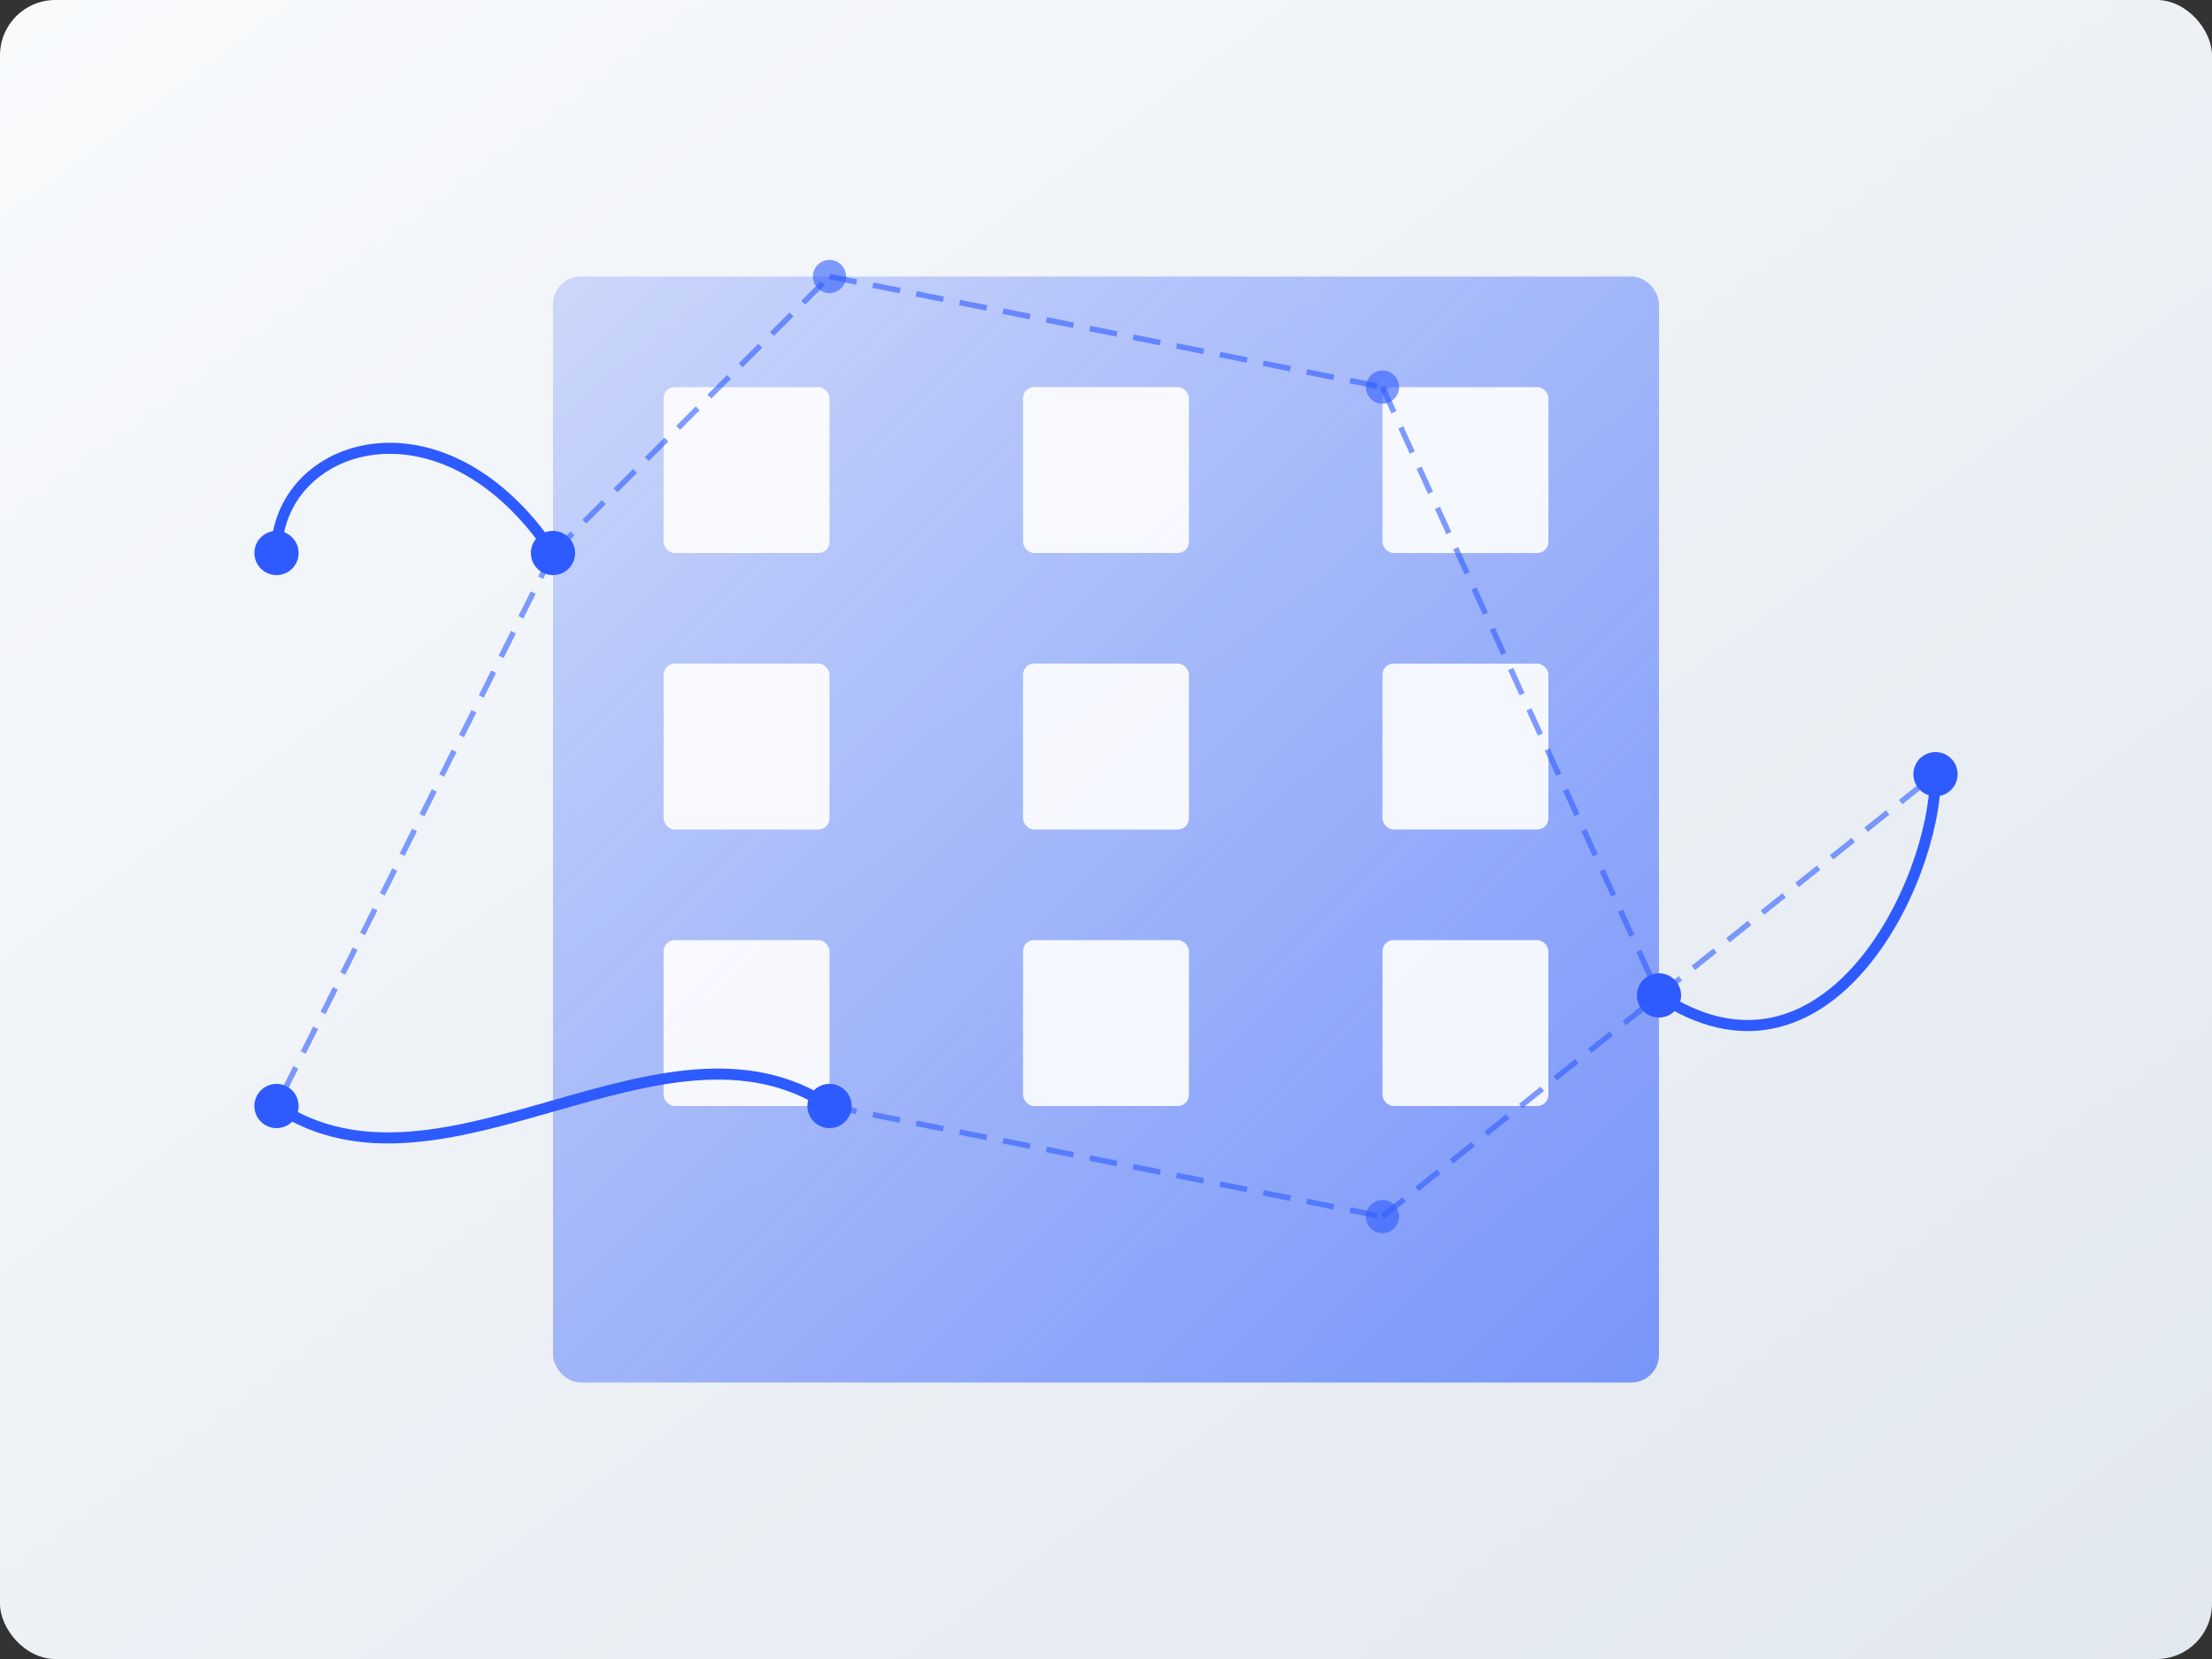 <svg xmlns="http://www.w3.org/2000/svg" width="400" height="300" viewBox="0 0 400 300">
  <rect x="0" y="0" width="400" height="300" fill="#333333" stroke="none"/>
  <defs>
    <linearGradient id="about-bg-gradient" x1="0%" y1="0%" x2="100%" y2="100%">
      <stop offset="0%" stop-color="#f8fafc" />
      <stop offset="100%" stop-color="#e2e8f0" />
    </linearGradient>
    <linearGradient id="about-accent-gradient" x1="0%" y1="0%" x2="100%" y2="100%">
      <stop offset="0%" stop-color="#2e5bff" stop-opacity="0.2" />
      <stop offset="100%" stop-color="#2e5bff" stop-opacity="0.6" />
    </linearGradient>
  </defs>
  
  <!-- Background -->
  <rect width="400" height="300" rx="10" ry="10" fill="url(#about-bg-gradient)" />
  
  <!-- Abstract office building shape -->
  <g transform="translate(100, 50)">
    <rect x="0" y="0" width="200" height="200" rx="5" ry="5" fill="url(#about-accent-gradient)" />
    
    <!-- Windows -->
    <g fill="#ffffff" fill-opacity="0.9">
      <rect x="20" y="20" width="30" height="30" rx="2" ry="2" />
      <rect x="20" y="70" width="30" height="30" rx="2" ry="2" />
      <rect x="20" y="120" width="30" height="30" rx="2" ry="2" />
      
      <rect x="85" y="20" width="30" height="30" rx="2" ry="2" />
      <rect x="85" y="70" width="30" height="30" rx="2" ry="2" />
      <rect x="85" y="120" width="30" height="30" rx="2" ry="2" />
      
      <rect x="150" y="20" width="30" height="30" rx="2" ry="2" />
      <rect x="150" y="70" width="30" height="30" rx="2" ry="2" />
      <rect x="150" y="120" width="30" height="30" rx="2" ry="2" />
    </g>
  </g>
  
  <!-- Digital elements -->
  <g stroke="#2e5bff" stroke-width="2" fill="none">
    <path d="M50,100 C50,80 80,70 100,100" />
    <path d="M300,180 C330,200 350,160 350,140" />
    <path d="M50,200 C80,220 120,180 150,200" />
  </g>
  
  <!-- Connection dots -->
  <g fill="#2e5bff">
    <circle cx="50" cy="100" r="4" />
    <circle cx="100" cy="100" r="4" />
    <circle cx="300" cy="180" r="4" />
    <circle cx="350" cy="140" r="4" />
    <circle cx="50" cy="200" r="4" />
    <circle cx="150" cy="200" r="4" />
  </g>
  
  <!-- Data flow lines -->
  <g stroke="#2e5bff" stroke-width="1" stroke-dasharray="5,3" opacity="0.6">
    <line x1="100" y1="100" x2="150" y2="50" />
    <line x1="150" y1="50" x2="250" y2="70" />
    <line x1="250" y1="70" x2="300" y2="180" />
    <line x1="100" y1="100" x2="50" y2="200" />
    <line x1="150" y1="200" x2="250" y2="220" />
    <line x1="250" y1="220" x2="350" y2="140" />
  </g>
  
  <!-- Additional data nodes -->
  <g fill="#2e5bff" opacity="0.6">
    <circle cx="150" cy="50" r="3" />
    <circle cx="250" cy="70" r="3" />
    <circle cx="250" cy="220" r="3" />
  </g>
</svg>
